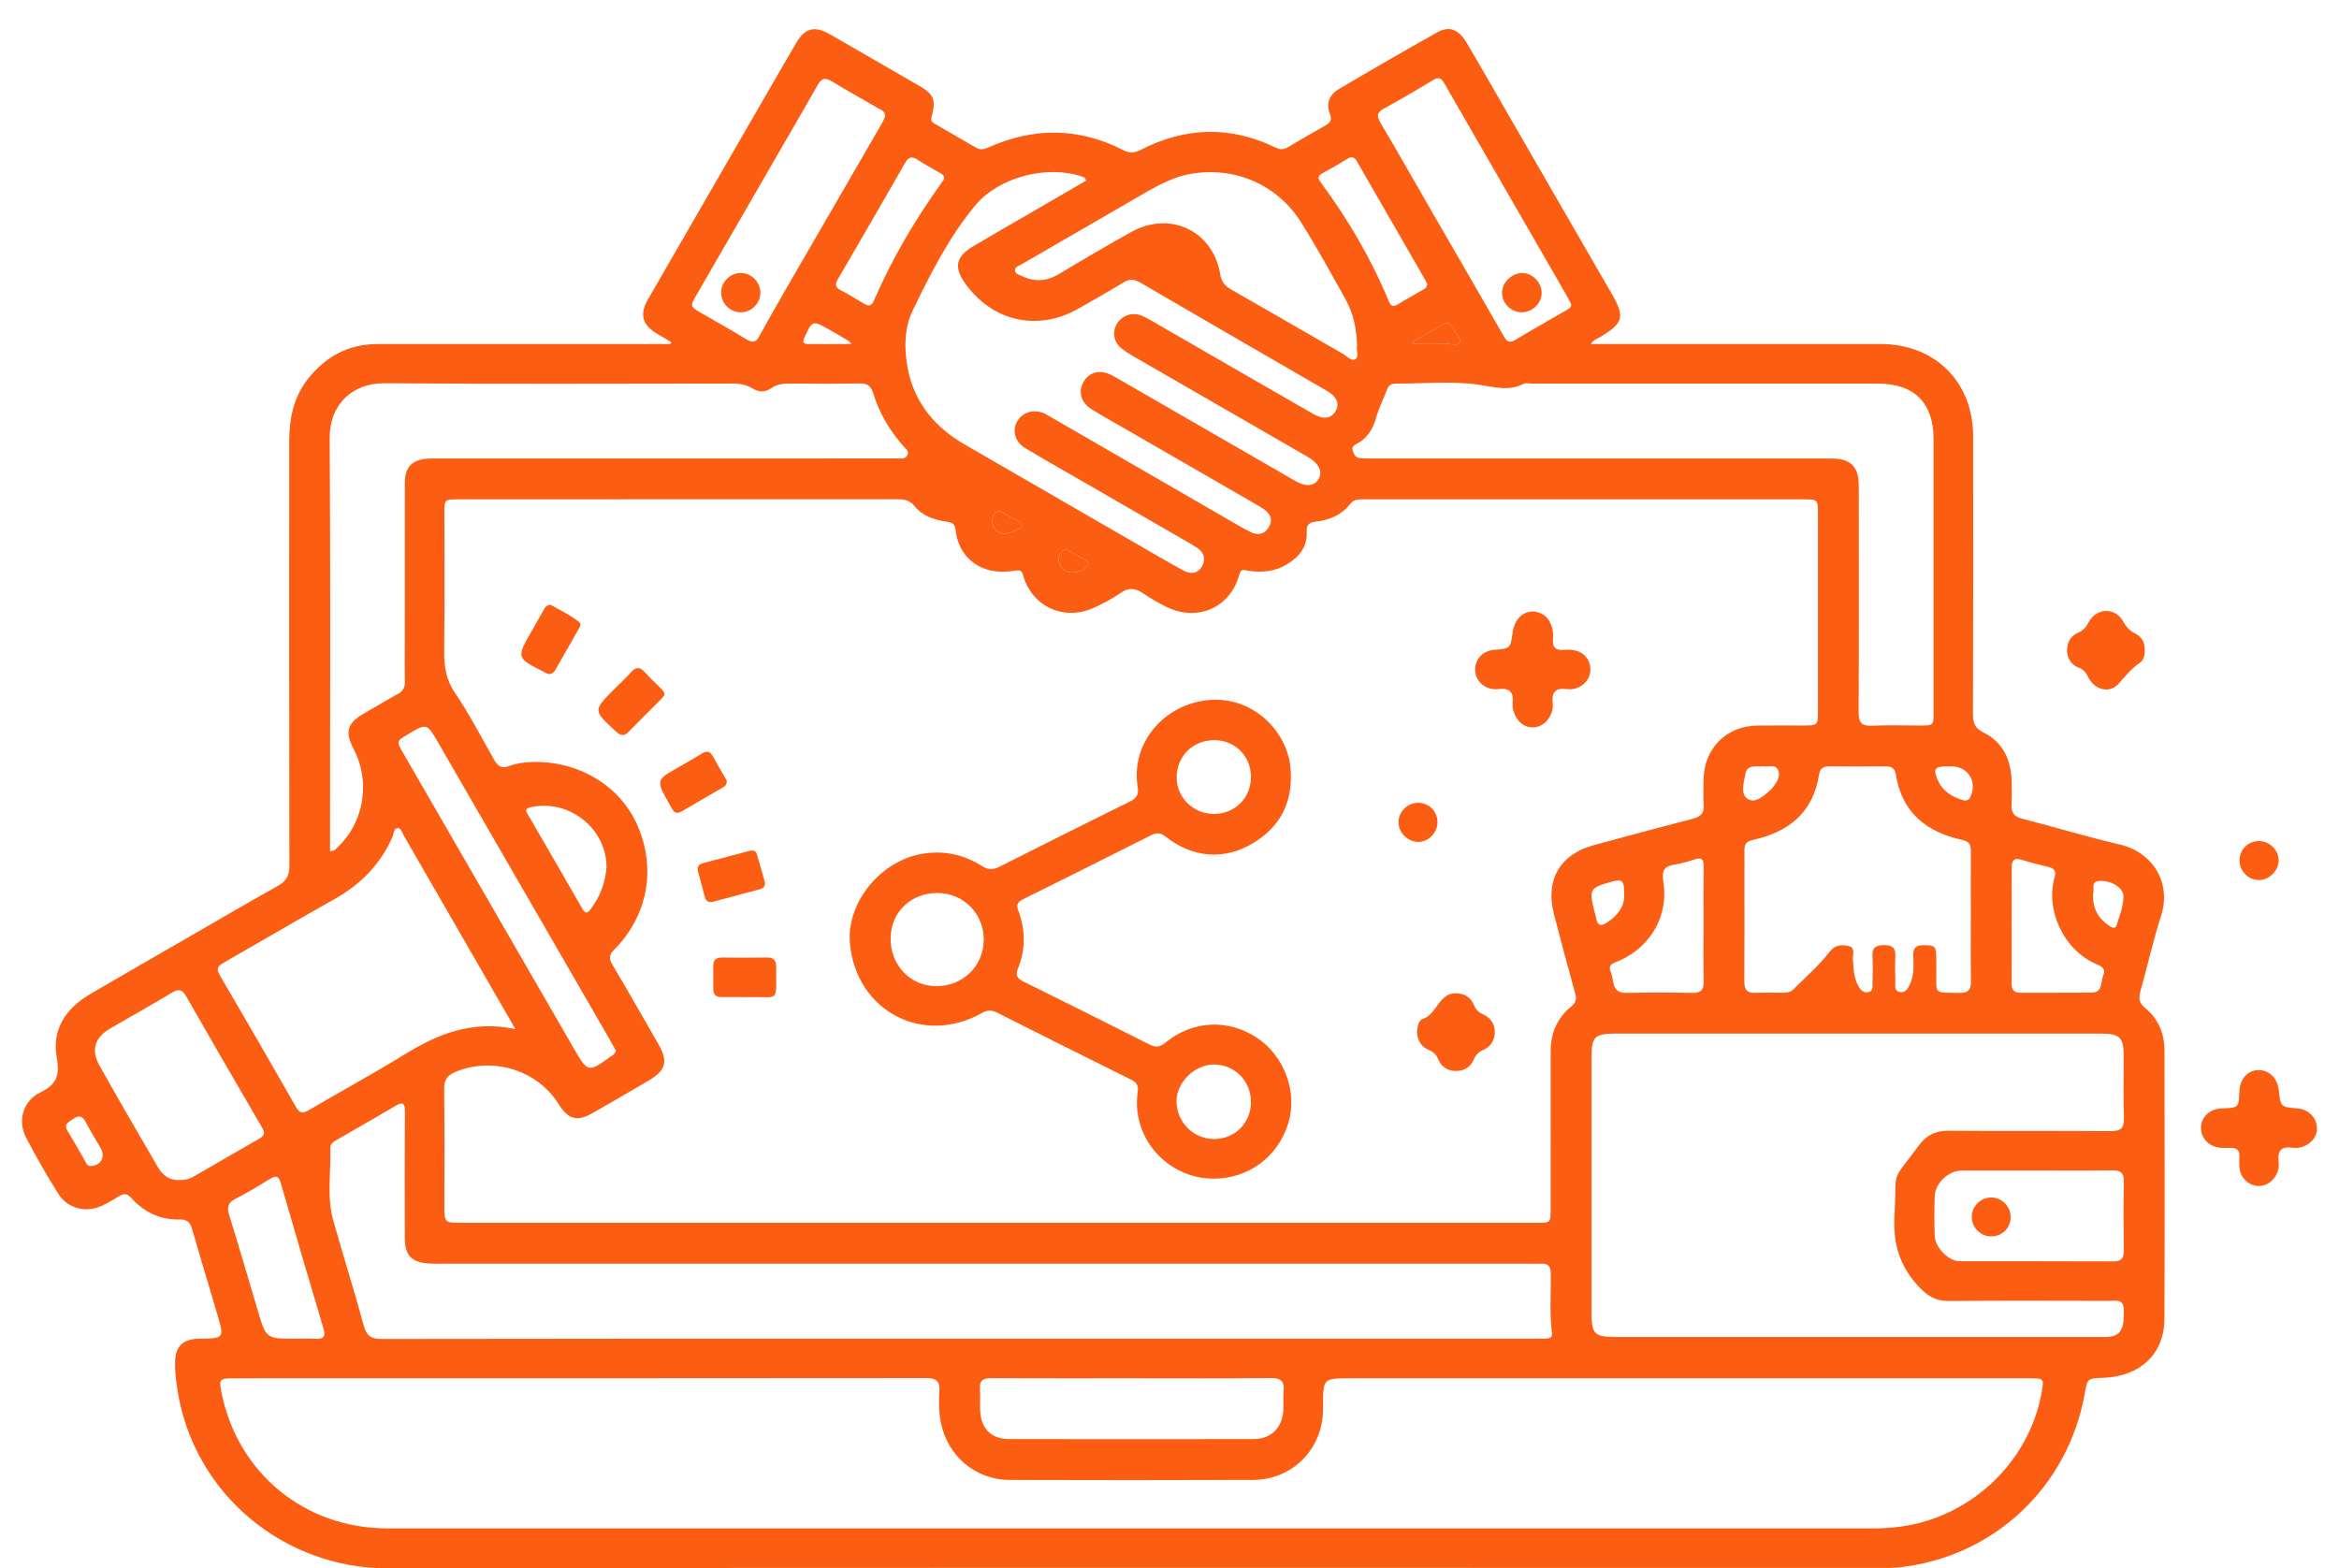 <?xml version="1.0" encoding="utf-8"?>
<!-- Generator: Adobe Illustrator 16.0.0, SVG Export Plug-In . SVG Version: 6.00 Build 0)  -->
<!DOCTYPE svg PUBLIC "-//W3C//DTD SVG 1.1//EN" "http://www.w3.org/Graphics/SVG/1.1/DTD/svg11.dtd">
<svg version="1.1" id="Layer_1" xmlns="http://www.w3.org/2000/svg" xmlns:xlink="http://www.w3.org/1999/xlink" x="0px" y="0px"
	 width="512px" height="343.308px" viewBox="0 0 512 343.308" enable-background="new 0 0 512 343.308" xml:space="preserve">
<g>
	<path fill-rule="evenodd" clip-rule="evenodd" fill="#FB5D12" d="M146.927,74.874c-1.053-0.619-2.114-1.227-3.159-1.859
		c-3.21-1.94-3.811-4.217-1.925-7.489c6.124-10.628,12.263-21.247,18.4-31.868c4.648-8.046,9.287-16.099,13.96-24.13
		c2.014-3.46,4.097-3.967,7.583-1.957c6.375,3.678,12.749,7.357,19.125,11.032c3.519,2.028,4.035,3.119,3.016,6.979
		c-0.238,0.9,0.147,1.209,0.765,1.564c2.965,1.705,5.935,3.4,8.879,5.139c0.937,0.553,1.749,0.462,2.719,0.024
		c9.965-4.498,19.878-4.421,29.646,0.579c1.372,0.704,2.432,0.597,3.732-0.071c9.762-5.011,19.637-5.334,29.57-0.509
		c0.983,0.478,1.766,0.467,2.697-0.093c2.676-1.606,5.385-3.162,8.107-4.689c1.119-0.627,1.622-1.253,1.054-2.654
		c-0.916-2.264-0.032-4.191,1.956-5.364c7.169-4.23,14.37-8.414,21.639-12.473c2.54-1.418,4.615-0.596,6.318,2.271
		c3.187,5.37,6.272,10.8,9.394,16.208c7.435,12.876,14.85,25.763,22.305,38.627c3.027,5.222,2.72,6.537-2.405,9.624
		c-0.661,0.399-1.51,0.577-2.065,1.543c0.951,0,1.746,0,2.54,0c20.3,0,40.599-0.005,60.898,0.002
		c11.911,0.005,20.229,8.291,20.236,20.183c0.015,20.3,0.026,40.6-0.031,60.9c-0.006,1.92,0.464,3.032,2.321,3.96
		c4.178,2.089,5.946,5.849,6.132,10.4c0.074,1.782,0.116,3.575-0.006,5.351c-0.122,1.797,0.552,2.661,2.328,3.117
		c7.127,1.828,14.177,3.977,21.339,5.641c7.286,1.691,11.377,8.426,9.062,15.606c-1.756,5.44-2.986,11.048-4.536,16.556
		c-0.431,1.531-0.284,2.551,1.063,3.647c2.869,2.336,4.207,5.559,4.212,9.231c0.033,19.63,0.078,39.26-0.012,58.89
		c-0.034,7.608-5.366,12.543-13.413,12.82c-3.439,0.119-3.439,0.119-4.029,3.437c-3.659,20.609-20.074,35.926-40.844,38.071
		c-1.548,0.16-3.121,0.114-4.681,0.114c-108.709,0.004-217.418-0.078-326.127,0.073c-21.965,0.03-42.248-15.751-45.87-39.174
		c-0.317-2.049-0.556-4.145-0.491-6.208c0.103-3.28,1.835-4.796,5.118-4.87c0.074-0.001,0.148-0.001,0.223-0.002
		c5.403-0.08,5.432-0.088,3.941-5.192c-1.835-6.278-3.761-12.529-5.562-18.817c-0.441-1.541-1.148-2.132-2.817-2.09
		c-4.176,0.105-7.675-1.611-10.452-4.668c-0.881-0.97-1.558-1.144-2.641-0.468c-1.258,0.787-2.555,1.534-3.9,2.156
		c-3.416,1.578-7.449,0.581-9.455-2.615c-2.527-4.026-4.913-8.155-7.097-12.375c-1.863-3.601-0.653-7.977,3.033-9.785
		c3.543-1.738,4.455-3.62,3.7-7.665c-1.132-6.069,1.95-10.773,7.236-13.871c7.504-4.398,15.052-8.721,22.584-13.07
		c6.181-3.568,12.335-7.183,18.569-10.655c1.849-1.03,2.541-2.263,2.536-4.411c-0.069-30.932-0.054-61.864-0.04-92.796
		c0.002-5.005,0.911-9.77,4.13-13.826c3.88-4.889,8.876-7.584,15.186-7.589c20.597-0.014,41.193-0.006,61.79-0.007
		c0.791,0,1.581,0,2.372,0C146.832,75.164,146.88,75.019,146.927,74.874z M218.21,267.687c39.41,0,78.819,0.001,118.229-0.002
		c2.97,0,2.995-0.026,2.997-2.976c0.007-11.525,0.005-23.051,0.004-34.577c-0.002-3.946,1.385-7.286,4.483-9.775
		c1.036-0.833,1.237-1.601,0.886-2.864c-1.617-5.799-3.156-11.62-4.668-17.447c-1.912-7.374,1.334-13.015,8.639-15.007
		c7.241-1.976,14.487-3.936,21.757-5.808c1.726-0.444,2.533-1.207,2.396-3.063c-0.137-1.849-0.049-3.716-0.022-5.575
		c0.097-6.742,4.987-11.664,11.73-11.767c3.345-0.051,6.691-0.007,10.038-0.013c3.253-0.005,3.265-0.009,3.265-3.182
		c0.004-14.351,0.004-28.702,0.001-43.053c-0.001-3.244-0.022-3.267-3.203-3.268c-19.408-0.004-38.816-0.002-58.224-0.002
		c-12.565,0-25.133,0-37.699,0.002c-1.184,0-2.386-0.107-3.258,1.005c-1.91,2.435-4.565,3.547-7.529,3.87
		c-1.514,0.165-2.082,0.742-2,2.241c0.178,3.282-1.631,5.446-4.241,7.061c-2.658,1.644-5.573,1.934-8.604,1.442
		c-0.783-0.127-1.551-0.513-1.884,0.775c-1.856,7.2-9.066,10.49-15.82,7.212c-1.802-0.875-3.573-1.86-5.214-3.001
		c-1.737-1.209-3.202-1.356-5.029-0.08c-1.877,1.311-3.948,2.402-6.051,3.321c-6.466,2.825-13.388-0.497-15.24-7.261
		c-0.267-0.974-0.696-1.155-1.58-0.991c-0.801,0.149-1.624,0.208-2.439,0.239c-5.815,0.233-10.162-3.433-10.77-9.185
		c-0.132-1.252-0.707-1.577-1.819-1.74c-2.688-0.396-5.292-1.142-7.08-3.367c-1.003-1.248-2.172-1.565-3.685-1.563
		c-32.123,0.027-64.245,0.019-96.368,0.023c-2.898,0-2.931,0.041-2.932,3.047c-0.006,10.038,0.064,20.077-0.041,30.114
		c-0.035,3.318,0.354,6.244,2.335,9.167c3.162,4.666,5.778,9.704,8.557,14.622c0.81,1.433,1.664,2.08,3.383,1.42
		c1.588-0.609,3.312-0.82,5.034-0.87c10.129-0.289,19.244,5.219,23.014,13.912c4.114,9.486,2.231,19.769-5.099,27.147
		c-1.111,1.118-1.229,1.901-0.443,3.229c3.406,5.758,6.715,11.574,10.053,17.373c2.232,3.878,1.768,5.792-2.083,8.08
		c-4.026,2.392-8.102,4.701-12.158,7.043c-3.492,2.017-5.408,1.52-7.581-1.957c-4.631-7.41-14.471-10.407-22.576-6.978
		c-1.745,0.739-2.463,1.719-2.44,3.673c0.099,8.476,0.042,16.954,0.042,25.431c0,3.919,0.001,3.92,3.823,3.92
		C140.134,267.688,179.172,267.688,218.21,267.687z M247.438,334.576c54.132,0,108.264-0.001,162.396,0.003
		c2.009,0,3.999-0.111,5.998-0.368c15.422-1.979,28.229-13.993,31.034-29.179c0.612-3.313,0.612-3.316-2.763-3.317
		c-49.448-0.001-98.896,0-148.344,0c-6.138,0-6.138,0-6.15,6.025c-0.001,0.297,0.002,0.595-0.002,0.892
		c-0.087,8.584-6.687,15.299-15.301,15.331c-17.772,0.066-35.544,0.051-53.315,0.006c-7.516-0.02-13.671-5.335-15.073-12.725
		c-0.421-2.222-0.44-4.452-0.296-6.665c0.148-2.27-0.667-2.91-2.916-2.908c-50.563,0.057-101.126,0.042-151.689,0.046
		c-2.934,0-3.118,0.235-2.552,3.054c3.56,17.731,18.225,29.791,36.352,29.797C139.024,334.588,193.231,334.576,247.438,334.576z
		 M406.476,292.674c17.616,0,35.233,0.001,52.85-0.003c0.892,0,1.796,0.047,2.671-0.084c2.331-0.346,3.031-2.02,2.904-5.862
		c-0.08-2.457-1.755-1.951-3.148-1.953c-11.744-0.022-23.489-0.068-35.232,0.028c-2.704,0.022-4.471-1.022-6.326-2.952
		c-4.303-4.479-5.857-9.49-5.503-15.72c0.602-10.585-1.059-6.742,5.283-15.311c1.722-2.326,3.702-3.316,6.588-3.292
		c11.819,0.101,23.638-0.012,35.457,0.089c2.287,0.019,2.966-0.732,2.898-2.951c-0.143-4.53-0.034-9.068-0.046-13.602
		c-0.011-3.948-0.87-4.791-4.914-4.791c-35.53-0.005-71.062-0.004-106.592,0c-4.217,0-4.978,0.752-4.978,4.898
		c-0.005,18.806-0.004,37.612-0.001,56.418c0.001,4.368,0.7,5.083,5.017,5.085C371.094,292.678,388.784,292.674,406.476,292.674z
		 M209.846,293.052c42.15,0,84.301,0,126.451-0.001c0.743,0,1.487-0.003,2.229-0.024c0.786-0.021,1.311-0.356,1.192-1.229
		c-0.589-4.369-0.164-8.758-0.269-13.136c-0.032-1.393-0.543-2.085-1.977-2.026c-0.817,0.034-1.637-0.002-2.453-0.002
		c-79.321,0-158.641,0-237.961-0.002c-1.041,0-2.084,0.032-3.121-0.036c-3.871-0.256-5.318-1.775-5.324-5.609
		c-0.013-9.218-0.042-18.437,0.024-27.655c0.014-1.952-0.491-2.195-2.111-1.232c-4.152,2.469-8.36,4.843-12.538,7.27
		c-0.765,0.444-1.702,0.857-1.672,1.913c0.152,5.326-0.832,10.719,0.653,15.967c2.164,7.65,4.556,15.237,6.647,22.907
		c0.626,2.301,1.646,2.957,4,2.952C125.694,293.031,167.77,293.052,209.846,293.052z M72.246,186.295
		c0.894,0.046,1.154-0.356,1.47-0.647c5.969-5.524,7.481-14.41,3.694-21.681c-1.988-3.817-1.417-5.687,2.358-7.838
		c2.454-1.399,4.866-2.872,7.342-4.23c1.124-0.617,1.545-1.434,1.519-2.695c-0.063-2.973-0.018-5.948-0.018-8.921
		c0-11.524-0.01-23.048,0.009-34.571c0.006-3.438,1.522-5.045,4.928-5.312c0.813-0.063,1.635-0.033,2.453-0.033
		c23.568-0.002,47.136-0.001,70.704-0.002c9.889,0,19.776,0.003,29.665-0.012c0.791-0.001,1.755,0.218,2.222-0.654
		c0.505-0.944-0.366-1.49-0.88-2.078c-2.975-3.403-5.271-7.216-6.566-11.542c-0.513-1.711-1.4-2.159-3.046-2.133
		c-4.98,0.077-9.962,0.044-14.943,0.017c-1.578-0.009-3.049,0.068-4.429,1.072c-1.24,0.901-2.75,0.779-4.019-0.015
		c-1.615-1.01-3.338-1.06-5.138-1.058c-25.129,0.016-50.259,0.134-75.387-0.069c-7.04-0.057-12.073,4.657-12.021,12.015
		c0.209,29.291,0.086,58.584,0.086,87.877C72.246,184.592,72.246,185.401,72.246,186.295z M350.118,100.364
		c16.581,0,33.163-0.002,49.746,0.006c0.963,0,1.941-0.006,2.889,0.142c2.236,0.349,3.607,1.684,3.98,3.921
		c0.156,0.945,0.151,1.924,0.152,2.888c0.008,16.21,0.045,32.42-0.038,48.629c-0.012,2.268,0.689,3.011,2.936,2.908
		c3.488-0.16,6.987-0.036,10.482-0.044c2.977-0.006,2.988-0.013,2.988-2.955c0.002-19.928,0.009-39.857-0.002-59.785
		c-0.004-7.887-4.247-12.1-12.154-12.101c-25.208-0.003-50.414-0.001-75.623,0c-0.668,0-1.454-0.212-1.987,0.061
		c-3.233,1.655-6.242,0.706-9.637,0.202c-5.967-0.887-12.157-0.248-18.256-0.261c-0.896-0.001-1.565,0.235-1.92,1.167
		c-0.791,2.082-1.809,4.093-2.421,6.223c-0.715,2.485-1.857,4.512-4.196,5.754c-0.59,0.313-1.243,0.663-0.954,1.525
		c0.267,0.791,0.614,1.566,1.594,1.653c0.739,0.066,1.485,0.065,2.229,0.065C316.655,100.366,333.387,100.364,350.118,100.364z
		 M237.737,39.554c-0.147-0.716-0.552-0.787-0.884-0.9c-7.592-2.594-18.114,0.043-23.308,6.251
		c-5.805,6.938-9.847,15.012-13.775,23.098c-1.371,2.823-1.731,6.032-1.524,9.16c0.595,9.028,5.118,15.632,12.88,20.117
		c12.486,7.218,24.973,14.437,37.463,21.648c3.476,2.007,6.938,4.045,10.461,5.965c1.516,0.827,3.104,0.779,4.063-0.928
		c0.902-1.609,0.451-3.013-1.072-4.052c-0.369-0.251-0.75-0.485-1.136-0.709c-7.789-4.5-15.579-8.999-23.369-13.499
		c-4.377-2.529-8.788-5.001-13.113-7.616c-2.248-1.359-2.897-3.794-1.812-5.767c1.191-2.161,3.81-2.891,6.198-1.72
		c0.267,0.13,0.518,0.293,0.774,0.442c12.487,7.218,24.972,14.438,37.46,21.653c2.188,1.264,4.354,2.577,6.602,3.729
		c1.542,0.791,3.064,0.679,4.066-0.995c1.013-1.688,0.371-2.977-1.098-4c-0.486-0.34-1.004-0.637-1.52-0.935
		c-9.013-5.205-18.027-10.407-27.042-15.611c-3.026-1.747-6.087-3.437-9.063-5.265c-2.425-1.489-3.058-3.96-1.748-6.119
		c1.27-2.092,3.556-2.64,6.008-1.411c0.796,0.4,1.564,0.858,2.337,1.303c12.686,7.318,25.37,14.642,38.059,21.954
		c2.189,1.261,4.041,1.086,4.955-0.41c0.937-1.535,0.271-3.212-1.843-4.627c-0.186-0.124-0.381-0.233-0.574-0.345
		c-11.915-6.87-23.833-13.733-35.742-20.614c-1.67-0.965-3.403-1.87-4.911-3.053c-1.851-1.453-2.116-3.809-0.917-5.594
		c1.198-1.788,3.461-2.463,5.503-1.516c1.345,0.625,2.617,1.409,3.904,2.152c11.143,6.423,22.273,12.867,33.43,19.267
		c2.274,1.305,3.938,1.035,4.886-0.58c0.965-1.642,0.313-3.199-1.922-4.493c-13.638-7.898-27.293-15.767-40.9-23.718
		c-1.373-0.802-2.381-0.716-3.66,0.058c-3.241,1.966-6.533,3.852-9.834,5.715c-8.859,5.002-18.673,2.831-24.659-5.425
		c-2.623-3.618-2.189-5.945,1.658-8.242c4.085-2.438,8.223-4.789,12.338-7.178C229.508,44.333,233.659,41.922,237.737,39.554z
		 M112.822,225.273c-2.618-4.539-4.877-8.453-7.134-12.367c-5.755-9.981-11.507-19.963-17.271-29.94
		c-0.366-0.633-0.616-1.684-1.31-1.685c-0.982,0-0.874,1.21-1.178,1.9c-2.65,6.014-6.968,10.41-12.674,13.615
		c-8.1,4.55-16.113,9.256-24.172,13.879c-1.122,0.644-1.942,1.148-1.02,2.719c5.641,9.617,11.211,19.275,16.74,28.957
		c0.792,1.386,1.47,1.448,2.777,0.679c6.984-4.106,14.112-7.975,21.009-12.22C95.88,226.324,103.41,223.267,112.822,225.273z
		 M431.404,200.799c0-4.83-0.014-9.66,0.01-14.49c0.006-1.352-0.356-2.112-1.897-2.449c-7.788-1.701-13.189-5.952-14.508-14.265
		c-0.219-1.372-0.918-1.858-2.262-1.844c-4.087,0.045-8.173,0.041-12.26,0.002c-1.321-0.012-2.095,0.44-2.307,1.818
		c-1.28,8.337-6.677,12.573-14.465,14.293c-1.389,0.306-1.879,0.937-1.864,2.245c0.024,2.155-0.002,4.31-0.002,6.465
		c0,7.431,0.039,14.862-0.023,22.292c-0.015,1.827,0.647,2.564,2.479,2.476c2.003-0.097,4.013-0.025,6.019-0.026
		c0.836,0,1.636-0.113,2.261-0.747c2.662-2.696,5.583-5.192,7.881-8.169c1.273-1.648,2.545-1.577,4.006-1.35
		c1.775,0.277,1.05,1.864,1.124,2.923c0.15,2.155,0.174,4.321,1.402,6.215c0.469,0.723,1.138,1.228,2.063,0.973
		c0.973-0.267,0.812-1.136,0.822-1.85c0.029-2.006,0.101-4.017-0.007-6.017c-0.103-1.913,0.777-2.382,2.53-2.4
		c1.842-0.02,2.566,0.651,2.477,2.472c-0.086,1.779-0.057,3.567,0.004,5.349c0.029,0.897-0.375,2.148,0.941,2.428
		c1.417,0.302,1.894-0.948,2.349-1.938c0.905-1.962,0.657-4.084,0.632-6.153c-0.019-1.501,0.55-2.124,2.094-2.136
		c2.662-0.02,2.914,0.147,2.942,2.851c0.01,0.892-0.008,1.784,0.003,2.675c0.07,5.353-0.758,4.814,5.13,4.904
		c1.854,0.028,2.484-0.699,2.455-2.503C431.357,210.162,431.407,205.48,431.404,200.799z M297.066,75.683
		c-0.103-3.636-0.792-7.059-2.527-10.16c-3.155-5.642-6.263-11.322-9.696-16.793c-5.254-8.369-14.592-12.333-24.178-10.669
		c-4.513,0.783-8.295,3.151-12.153,5.386c-8.294,4.807-16.6,9.593-24.89,14.407c-0.554,0.322-1.433,0.518-1.439,1.257
		c-0.008,0.881,0.934,1.053,1.581,1.357c2.766,1.304,5.395,1.109,8.054-0.488c5.222-3.138,10.481-6.222,15.802-9.189
		c8.492-4.735,17.915-0.273,19.486,9.25c0.279,1.693,1.039,2.57,2.436,3.364c8.139,4.629,16.229,9.342,24.347,14.009
		c0.886,0.509,1.895,1.681,2.689,1.264C297.595,78.144,296.818,76.646,297.066,75.683z M193.766,25.447
		c-0.002-1.023-0.692-1.271-1.252-1.596c-3.468-2.012-6.99-3.936-10.4-6.04c-1.543-0.951-2.342-0.602-3.167,0.865
		c-2.511,4.464-5.106,8.881-7.67,13.317c-6.276,10.864-12.558,21.727-18.826,32.595c-1.445,2.504-1.417,2.506,1.152,3.986
		c3.281,1.89,6.582,3.749,9.812,5.723c1.294,0.792,2.023,0.712,2.789-0.689c2.242-4.103,4.581-8.153,6.921-12.202
		c6.615-11.44,13.25-22.868,19.868-34.308C193.325,26.528,193.558,25.898,193.766,25.447z M343.937,66.659
		c-0.183-0.383-0.373-0.869-0.63-1.315c-9.057-15.708-18.126-31.41-27.169-47.125c-0.639-1.11-1.21-1.449-2.444-0.694
		c-3.486,2.132-7.016,4.201-10.604,6.154c-1.593,0.866-1.868,1.6-0.887,3.243c3.771,6.315,7.372,12.733,11.051,19.104
		c5.314,9.202,10.666,18.383,15.938,27.609c0.72,1.261,1.316,1.494,2.583,0.729c3.69-2.227,7.449-4.338,11.178-6.499
		C343.394,67.608,343.91,67.403,343.937,66.659z M39.349,258.313c1.129,0.044,2.12-0.224,3.042-0.757
		c4.758-2.749,9.507-5.515,14.28-8.236c1.095-0.624,1.457-1.188,0.723-2.444c-5.584-9.55-11.124-19.129-16.612-28.736
		c-0.854-1.497-1.605-1.774-3.137-0.848c-4.448,2.688-8.992,5.216-13.488,7.824c-3.375,1.958-4.301,4.707-2.411,8.083
		c4.171,7.451,8.464,14.834,12.765,22.21C35.57,257.226,37.113,258.47,39.349,258.313z M247.792,301.716
		c-10.258,0-20.517,0.018-30.776-0.019c-1.573-0.006-2.612,0.279-2.503,2.174c0.095,1.63-0.017,3.271,0.043,4.904
		c0.147,3.932,2.411,6.236,6.323,6.243c17.841,0.034,35.682,0.031,53.524,0.003c3.844-0.006,6.337-2.51,6.52-6.402
		c0.063-1.335-0.094-2.688,0.049-4.011c0.241-2.22-0.549-2.969-2.851-2.942C268.012,301.781,257.901,301.715,247.792,301.716z
		 M445.712,256.231c-5.421,0-10.842-0.006-16.263,0.002c-2.903,0.004-5.857,2.744-5.949,5.655c-0.091,2.893-0.094,5.794,0.008,8.687
		c0.092,2.538,3.074,5.51,5.417,5.513c11.214,0.014,22.427-0.021,33.641,0.034c1.755,0.008,2.354-0.63,2.331-2.345
		c-0.068-5.049-0.081-10.1,0.004-15.149c0.033-1.856-0.658-2.456-2.479-2.428C456.853,256.287,451.282,256.232,445.712,256.231z
		 M134.85,230.073c-0.5-0.908-0.95-1.761-1.432-2.596c-12.49-21.625-24.979-43.25-37.477-64.87
		c-2.509-4.338-2.525-4.329-6.699-1.836c-2.468,1.473-2.488,1.485-1.002,4.06c12.449,21.563,24.897,43.126,37.366,64.677
		c3.089,5.34,3.122,5.322,8.212,1.682c0.182-0.13,0.396-0.229,0.54-0.39C134.545,230.591,134.677,230.335,134.85,230.073z
		 M64.702,293.051c1.412,0,2.828-0.07,4.234,0.018c1.766,0.111,2.445-0.341,1.865-2.28c-3.174-10.602-6.28-21.223-9.352-31.855
		c-0.455-1.576-1.103-1.618-2.358-0.85c-2.47,1.512-4.95,3.028-7.533,4.33c-1.704,0.858-1.907,1.883-1.382,3.581
		c2.148,6.954,4.192,13.94,6.261,20.919C58.256,293.05,58.25,293.052,64.702,293.051z M372.902,202.357
		c0-4.233-0.041-8.467,0.021-12.699c0.022-1.52-0.419-2.042-1.951-1.538c-1.406,0.464-2.847,0.911-4.306,1.117
		c-2.311,0.328-2.972,1.3-2.578,3.722c1.211,7.444-2.679,14.25-9.596,17.335c-1.113,0.497-2.697,0.708-1.888,2.518
		c0.783,1.745,0.014,4.618,3.423,4.537c4.824-0.115,9.655-0.086,14.48,0c1.88,0.033,2.457-0.727,2.42-2.515
		C372.844,210.676,372.9,206.516,372.902,202.357z M440.361,202.496c0,4.232,0.018,8.465-0.011,12.698
		c-0.008,1.316,0.361,2.135,1.869,2.127c5.197-0.028,10.396,0.019,15.593-0.027c2.557-0.023,1.98-2.34,2.592-3.771
		c0.559-1.301-0.187-1.907-1.267-2.355c-7.645-3.172-11.418-12.277-9.386-19.132c0.393-1.326-0.079-1.937-1.328-2.244
		c-1.944-0.481-3.896-0.953-5.806-1.554c-1.742-0.547-2.293,0.092-2.272,1.783C440.392,194.178,440.359,198.336,440.361,202.496z
		 M206.668,39.195c0.059-0.874-0.539-1.113-1.037-1.408c-1.6-0.946-3.254-1.806-4.8-2.832c-1.36-0.902-2.04-0.46-2.777,0.828
		c-4.834,8.451-9.716,16.875-14.622,25.286c-0.656,1.124-0.658,1.826,0.605,2.475c1.716,0.882,3.37,1.891,5.025,2.888
		c1.11,0.668,1.691,0.643,2.301-0.769c3.873-8.963,8.81-17.332,14.473-25.278C206.135,39.965,206.427,39.54,206.668,39.195z
		 M312.4,62.131c-0.124-0.251-0.271-0.592-0.455-0.912c-4.963-8.614-9.938-17.221-14.886-25.843
		c-0.554-0.965-1.123-1.231-2.136-0.603c-1.763,1.095-3.567,2.128-5.387,3.128c-1.002,0.551-1.192,1.005-0.428,2.035
		c5.981,8.068,11.031,16.685,14.881,25.976c0.453,1.091,0.922,1.36,1.967,0.719c1.77-1.086,3.597-2.078,5.393-3.124
		C311.85,63.217,312.447,62.981,312.4,62.131z M132.763,189.847c0.001-8.569-8.294-15.004-16.596-13.14
		c-1.07,0.24-1.204,0.57-0.687,1.462c4.02,6.922,8.029,13.85,12.015,20.792c0.586,1.021,1.04,1.056,1.757,0.115
		C131.385,196.278,132.531,193.132,132.763,189.847z M355.515,196.626c0.076-4.063-0.2-4.285-2.953-3.543
		c-4.479,1.207-4.751,1.675-3.602,6.19c0.164,0.644,0.361,1.283,0.489,1.935c0.296,1.512,1.082,1.513,2.21,0.812
		C354.105,200.501,355.449,198.357,355.515,196.626z M458.159,195.605c-0.124,3.087,1.042,5.354,3.427,6.981
		c0.59,0.402,1.422,0.99,1.773-0.167c0.622-2.045,1.461-4.066,1.459-6.245c-0.001-1.804-2.6-3.48-5.269-3.327
		C457.493,192.965,458.568,194.776,458.159,195.605z M20.04,255.242c2.083-0.173,3.077-1.997,1.995-3.905
		c-1.093-1.929-2.281-3.807-3.306-5.77c-0.681-1.304-1.41-1.485-2.616-0.676c-1.063,0.713-2.315,1.141-1.243,2.837
		c1.342,2.122,2.527,4.342,3.799,6.509C18.951,254.721,19.13,255.383,20.04,255.242z M427.217,167.763c-0.443,0-0.887-0.007-1.33,0
		c-2.278,0.043-2.687,0.553-1.868,2.651c1.02,2.613,3.122,4.035,5.739,4.76c0.596,0.165,1.145,0.049,1.486-0.613
		C432.939,171.274,430.873,167.771,427.217,167.763z M386.024,167.735c-1.515,0.175-3.542-0.481-3.945,1.607
		c-0.362,1.869-1.202,4.551,0.527,5.583c1.748,1.042,3.648-0.854,5.15-2.196c0.11-0.098,0.207-0.214,0.295-0.333
		c0.837-1.157,1.798-2.423,1.159-3.855C388.604,167.178,387.082,167.989,386.024,167.735z M186.416,75.304
		c-0.456-0.481-0.538-0.618-0.658-0.689c-1.472-0.863-2.94-1.732-4.426-2.57c-3.423-1.931-3.575-1.851-5.21,1.757
		c-0.464,1.023-0.43,1.518,0.839,1.509C179.985,75.29,183.009,75.304,186.416,75.304z M309.288,74.791
		c0.043,0.173,0.085,0.346,0.128,0.519c2.41,0,4.822,0.047,7.23-0.022c0.99-0.028,2.416,0.55,2.867-0.378
		c0.406-0.834-0.745-1.805-1.249-2.69c-0.495-0.869-0.914-2.048-2.323-1.246C313.719,72.236,311.506,73.518,309.288,74.791z
		 M234.63,125.336c1.443-0.073,3.078-0.608,3.57-1.755c0.402-0.939-1.438-1.258-2.253-1.886c-0.461-0.355-1.017-0.588-1.534-0.869
		c-0.573-0.312-1.158-0.798-1.807-0.224c-0.63,0.558-1.073,1.294-0.875,2.148C232.076,124.239,232.945,125.244,234.63,125.336z
		 M220.011,116.835c0.947,0.007,3.797-1.25,3.691-1.686c-0.3-1.228-1.627-1.308-2.474-1.934c-0.587-0.435-1.278-0.728-1.921-1.088
		c-0.975-0.545-1.531-0.069-1.882,0.803C216.667,114.815,218.003,116.819,220.011,116.835z"/>
	<path fill-rule="evenodd" clip-rule="evenodd" fill="#FB5D12" d="M494.495,259.625c-1.958,0.05-3.92-1.578-4.215-3.595
		c-0.128-0.876-0.145-1.784-0.082-2.669c0.106-1.547-0.555-2.183-2.087-2.078c-0.811,0.055-1.644,0.04-2.446-0.076
		c-2.329-0.337-3.952-2.237-3.871-4.445c0.079-2.201,1.83-3.908,4.211-4.105c0.147-0.012,0.297-0.011,0.445-0.018
		c3.592-0.15,3.592-0.15,3.742-3.744c0.113-2.698,1.803-4.602,4.125-4.652c2.362-0.05,4.206,1.741,4.496,4.369
		c0.407,3.718,0.407,3.718,4.165,4.043c2.433,0.211,4.179,2.038,4.197,4.392c0.018,2.038-1.641,3.747-3.945,4.182
		c-1.361,0.256-3.049-0.571-4.038,0.602c-0.862,1.023-0.188,2.596-0.43,3.906C498.356,257.94,496.581,259.571,494.495,259.625z"/>
	<path fill-rule="evenodd" clip-rule="evenodd" fill="#FB5D12" d="M469.483,141.943c0.011,1.319-0.125,2.497-0.999,3.087
		c-1.902,1.281-3.275,2.988-4.771,4.676c-1.929,2.173-5.235,1.33-6.597-1.448c-0.483-0.984-0.985-1.681-2.068-2.094
		c-1.675-0.638-2.56-2.046-2.578-3.816c-0.018-1.773,0.872-3.203,2.498-3.885c1.139-0.477,1.686-1.236,2.232-2.259
		c1.699-3.175,5.797-3.306,7.533-0.194c0.689,1.235,1.471,2.091,2.731,2.709C468.828,139.385,469.433,140.67,469.483,141.943z"/>
	<path fill-rule="evenodd" clip-rule="evenodd" fill="#FB5D12" d="M498.786,188.219c0.064,2.228-1.881,4.317-4.122,4.427
		c-2.367,0.116-4.428-1.863-4.448-4.272c-0.019-2.344,1.82-4.215,4.187-4.259C496.688,184.072,498.721,185.976,498.786,188.219z"/>
	<path fill-rule="evenodd" clip-rule="evenodd" fill="#FB5D12" d="M309.288,74.791c2.218-1.273,4.431-2.554,6.653-3.818
		c1.409-0.802,1.828,0.377,2.323,1.246c0.504,0.885,1.655,1.855,1.249,2.69c-0.451,0.929-1.877,0.351-2.867,0.378
		c-2.408,0.069-4.82,0.022-7.23,0.022C309.373,75.137,309.331,74.964,309.288,74.791z"/>
	<path fill-rule="evenodd" clip-rule="evenodd" fill="#FB5D12" d="M234.63,125.336c-1.685-0.093-2.554-1.098-2.898-2.585
		c-0.198-0.854,0.245-1.59,0.875-2.148c0.649-0.574,1.233-0.088,1.807,0.224c0.517,0.281,1.072,0.514,1.534,0.869
		c0.814,0.628,2.655,0.947,2.253,1.886C237.708,124.729,236.073,125.264,234.63,125.336z"/>
	<path fill-rule="evenodd" clip-rule="evenodd" fill="#FB5D12" d="M220.011,116.835c-2.008-0.016-3.344-2.02-2.585-3.904
		c0.352-0.872,0.907-1.349,1.882-0.803c0.643,0.36,1.334,0.653,1.921,1.088c0.846,0.626,2.174,0.706,2.474,1.934
		C223.808,115.585,220.958,116.843,220.011,116.835z"/>
	<path fill-rule="evenodd" clip-rule="evenodd" fill="#FB5D12" d="M265.645,258.015c-10.121-0.016-18.044-8.979-16.608-18.915
		c0.215-1.486-0.23-2.158-1.464-2.771c-9.788-4.855-19.562-9.74-29.318-14.66c-1.18-0.595-2.097-0.599-3.294,0.077
		c-12.899,7.27-27.472-0.372-28.901-15.108c-0.87-8.963,6.646-18.239,15.879-19.745c4.71-0.768,9.03,0.156,12.992,2.68
		c1.387,0.883,2.488,0.854,3.901,0.14c9.483-4.799,18.989-9.556,28.521-14.257c1.515-0.748,1.948-1.585,1.669-3.312
		c-1.485-9.219,5.526-17.974,15.548-18.897c9.67-0.892,17.066,6.781,17.879,14.55c0.761,7.268-1.871,13.018-8.169,16.777
		c-6.384,3.81-13.223,3.225-19.133-1.437c-1.133-0.893-1.987-0.902-3.194-0.292c-9.29,4.689-18.597,9.342-27.921,13.962
		c-1.183,0.586-1.67,1.107-1.128,2.542c1.58,4.184,1.634,8.455-0.065,12.624c-0.633,1.554-0.188,2.219,1.211,2.908
		c9.199,4.536,18.368,9.135,27.53,13.749c1.254,0.631,2.205,0.711,3.41-0.294c5.988-4.999,13.907-5.37,20.265-1.082
		c5.959,4.02,8.819,11.935,6.739,18.649C279.709,253.269,273.289,258.026,265.645,258.015z M194.953,205.389
		c-0.066,5.804,4.239,10.399,9.828,10.492c5.875,0.098,10.492-4.308,10.56-10.077c0.068-5.724-4.348-10.269-10.026-10.319
		C199.413,195.433,195.019,199.632,194.953,205.389z M265.701,249.342c4.526,0.041,8.062-3.425,8.129-7.971
		c0.069-4.636-3.432-8.275-8.025-8.342c-4.22-0.062-8.276,3.879-8.268,8.03C257.548,245.605,261.191,249.302,265.701,249.342z
		 M265.784,162.026c-4.662,0.002-8.195,3.5-8.216,8.133c-0.018,4.422,3.606,8.002,8.117,8.016c4.643,0.015,8.164-3.516,8.144-8.165
		C273.811,165.475,270.335,162.025,265.784,162.026z"/>
	<path fill-rule="evenodd" clip-rule="evenodd" fill="#FB5D12" d="M335.738,133.853c1.707,0.207,3.076,1.081,3.763,2.855
		c0.38,0.98,0.564,2.02,0.448,3.061c-0.227,2.007,0.695,2.71,2.588,2.478c0.436-0.053,0.89-0.016,1.334,0.011
		c2.433,0.151,4.114,1.746,4.246,4.014c0.132,2.249-1.408,4.088-3.722,4.552c-1.36,0.273-3.026-0.536-4.051,0.588
		c-0.916,1.005-0.223,2.583-0.513,3.885c-0.53,2.369-2.316,3.99-4.447,3.93c-2.074-0.058-3.578-1.582-4.186-3.952
		c-0.346-1.35,0.441-3.042-0.756-4.019c-1.051-0.858-2.596-0.191-3.902-0.448c-2.203-0.433-3.708-2.236-3.64-4.399
		c0.068-2.162,1.684-3.859,3.926-4.127c0.074-0.008,0.148-0.01,0.223-0.017c3.583-0.318,3.583-0.318,4.055-3.791
		C331.494,135.633,333.297,133.778,335.738,133.853z"/>
	<path fill-rule="evenodd" clip-rule="evenodd" fill="#FB5D12" d="M310.174,226.02c0.089-1.137,0.257-2.623,1.24-2.947
		c3.174-1.049,3.484-5.75,7.384-5.641c1.751,0.049,3.168,0.909,3.841,2.574c0.425,1.05,1.074,1.622,2.085,2.083
		c1.6,0.729,2.497,2.078,2.483,3.887c-0.012,1.809-0.922,3.136-2.533,3.856c-1.024,0.457-1.647,1.09-2.084,2.119
		c-0.699,1.655-2.061,2.48-3.864,2.485c-1.81,0.005-3.157-0.833-3.863-2.485c-0.437-1.021-1.04-1.675-2.091-2.101
		C311.106,229.179,310.331,227.778,310.174,226.02z"/>
	<path fill-rule="evenodd" clip-rule="evenodd" fill="#FB5D12" d="M145.46,152.122c-0.199,0.253-0.437,0.627-0.741,0.935
		c-2.354,2.37-4.749,4.699-7.07,7.1c-1.009,1.044-1.761,0.925-2.795-0.017c-5.065-4.616-5.086-4.593-0.322-9.357
		c1.208-1.207,2.478-2.358,3.604-3.636c1.124-1.275,2.013-1.148,3.08,0.063c1.077,1.223,2.295,2.321,3.443,3.483
		C145.017,151.056,145.448,151.386,145.46,152.122z"/>
	<path fill-rule="evenodd" clip-rule="evenodd" fill="#FB5D12" d="M163.024,218.263c-1.706,0-3.412-0.021-5.118,0.006
		c-1.219,0.02-1.771-0.582-1.775-1.753c-0.006-1.706,0.002-3.412-0.002-5.118c-0.003-1.327,0.69-1.805,1.967-1.79
		c3.263,0.038,6.527,0.048,9.79-0.005c1.434-0.023,2.022,0.599,2.013,1.984c-0.056,8.219,0.927,6.491-6.207,6.688
		c-0.222,0.006-0.445,0-0.667,0C163.024,218.272,163.024,218.268,163.024,218.263z"/>
	<path fill-rule="evenodd" clip-rule="evenodd" fill="#FB5D12" d="M167.443,193.184c0.094,1.006-0.535,1.322-1.318,1.53
		c-3.297,0.873-6.596,1.742-9.886,2.64c-1.06,0.29-1.707,0.009-1.986-1.101c-0.453-1.797-0.928-3.59-1.44-5.371
		c-0.314-1.093,0.059-1.675,1.139-1.953c3.303-0.851,6.598-1.734,9.895-2.61c0.772-0.205,1.539-0.29,1.828,0.667
		C166.296,189.042,166.857,191.117,167.443,193.184z"/>
	<path fill-rule="evenodd" clip-rule="evenodd" fill="#FB5D12" d="M120.551,132.406c1.986,1.167,4.309,2.185,6.262,3.798
		c0.547,0.452,0.07,1.117-0.219,1.625c-1.65,2.906-3.324,5.798-4.966,8.709c-0.589,1.045-1.331,1.327-2.366,0.65
		c-0.062-0.041-0.128-0.076-0.194-0.109c-6.052-3.049-6.051-3.049-2.689-8.938c0.884-1.548,1.753-3.104,2.648-4.645
		C119.319,132.994,119.579,132.415,120.551,132.406z"/>
	<path fill-rule="evenodd" clip-rule="evenodd" fill="#FB5D12" d="M159.07,170.844c0.059,0.983-0.402,1.274-0.845,1.533
		c-3.012,1.762-6.037,3.501-9.05,5.261c-0.877,0.513-1.542,0.361-2.034-0.535c-0.214-0.391-0.439-0.775-0.659-1.163
		c-2.947-5.205-2.943-5.199,2.374-8.185c1.618-0.909,3.229-1.833,4.808-2.808c1.035-0.639,1.754-0.519,2.358,0.581
		C157.058,167.409,158.155,169.255,159.07,170.844z"/>
	<path fill-rule="evenodd" clip-rule="evenodd" fill="#FB5D12" d="M314.664,179.937c0.033,2.286-1.879,4.312-4.126,4.368
		c-2.227,0.055-4.309-1.899-4.408-4.14c-0.104-2.368,1.879-4.418,4.289-4.43C312.76,175.724,314.63,177.575,314.664,179.937z"/>
	<path fill-rule="evenodd" clip-rule="evenodd" fill="#FB5D12" d="M166.437,64.144c-0.034,2.331-1.964,4.225-4.297,4.216
		c-2.324-0.009-4.263-1.94-4.28-4.264c-0.019-2.419,2.027-4.421,4.429-4.334C164.605,59.844,166.472,61.815,166.437,64.144z"/>
	<path fill-rule="evenodd" clip-rule="evenodd" fill="#FB5D12" d="M333.242,59.769c2.234,0.02,4.225,2.074,4.225,4.359
		c0,2.252-2.005,4.209-4.332,4.23c-2.324,0.021-4.301-1.89-4.343-4.201C328.751,61.872,330.904,59.748,333.242,59.769z"/>
	<path fill-rule="evenodd" clip-rule="evenodd" fill="#FB5D12" d="M440.129,266.331c0.056,2.375-1.789,4.289-4.165,4.323
		c-2.358,0.033-4.303-1.829-4.354-4.17c-0.052-2.323,1.857-4.306,4.18-4.344C438.119,262.103,440.074,263.99,440.129,266.331z"/>
</g>
</svg>
